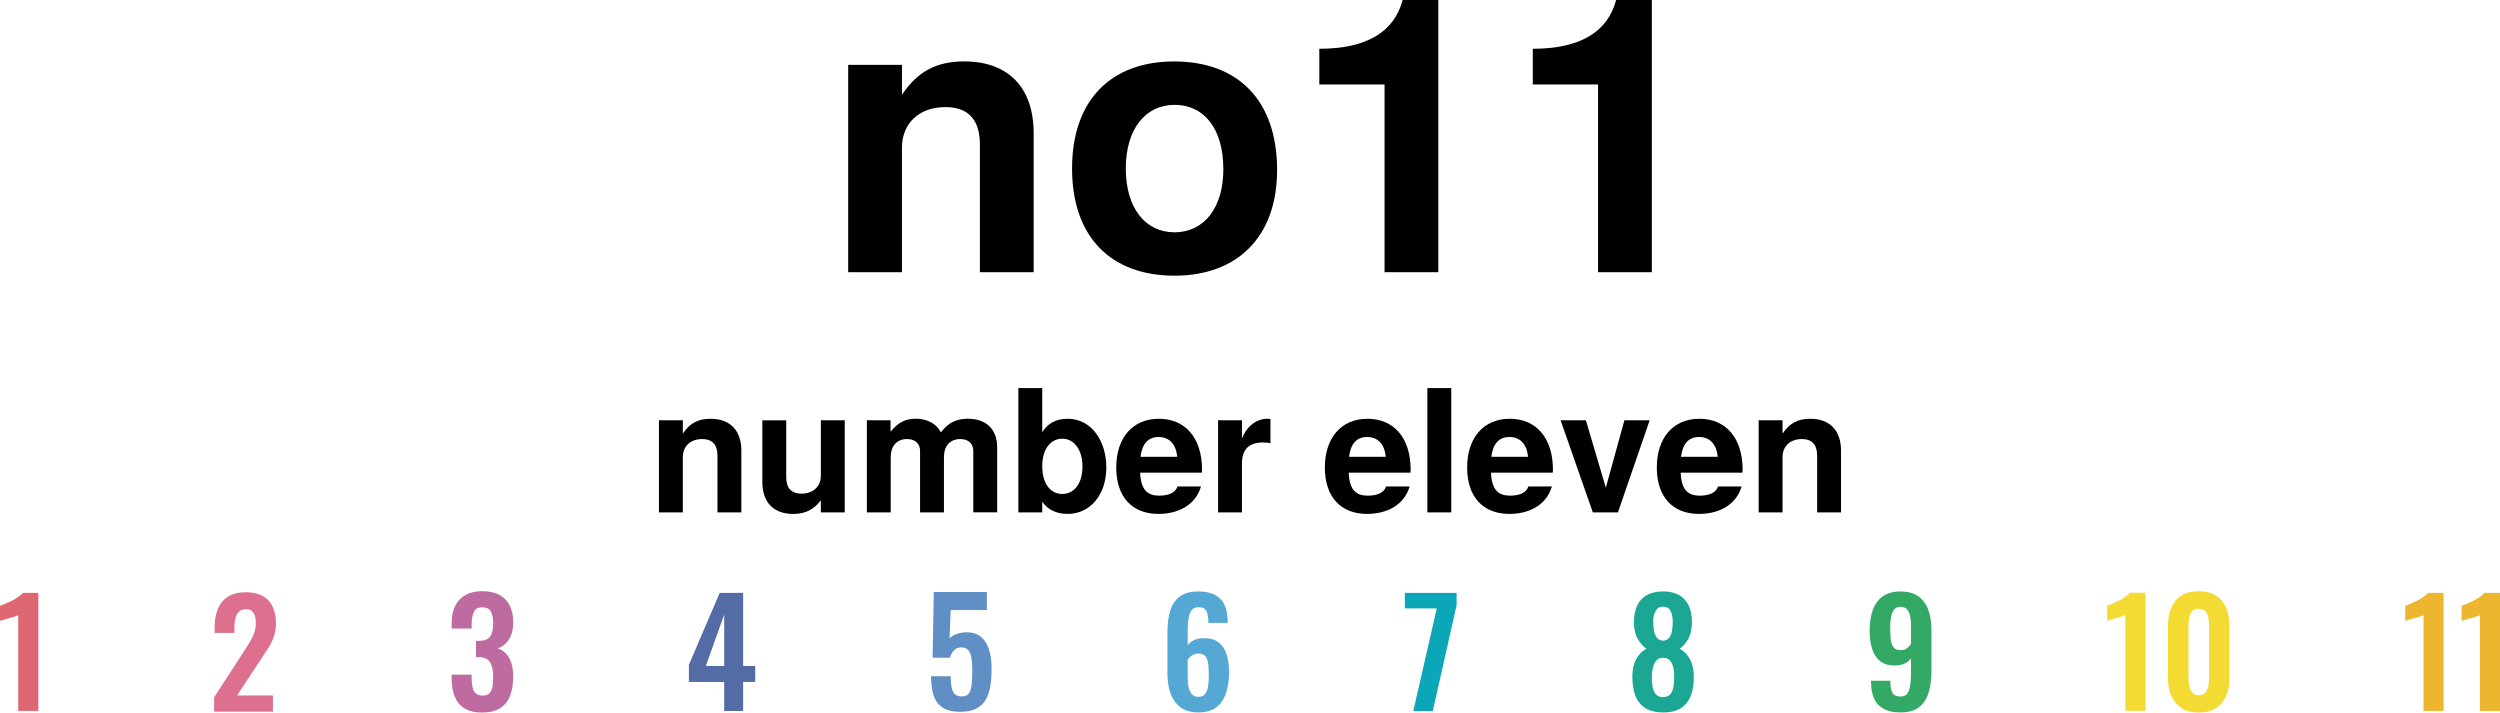 <svg xmlns="http://www.w3.org/2000/svg" id="_&#x30EC;&#x30A4;&#x30E4;&#x30FC;_2" viewBox="0 0 690 196.67"><defs><style>.cls-1{fill:#34a965;}.cls-2{fill:#1ca794;}.cls-3{fill:#dd6871;}.cls-4{fill:#dd708f;}.cls-5{fill:#536ca5;}.cls-6{fill:#ecb62f;}.cls-7{fill:#608fc5;}.cls-8{fill:#f3db33;}.cls-9{fill:#0ba6b8;}.cls-10{fill:#55a8d4;}.cls-11{fill:#be6ba1;}</style></defs><g id="_&#x30EC;&#x30A4;&#x30E4;&#x30FC;_1-2"><g><path d="M270.45,75.13V39.84c0-6.78-3.18-10.28-9.54-10.28-7.21,0-11.97,4.45-11.97,11.23v34.33h-14.84V17.91h14.84v8.26c4.24-6.36,9.43-9.22,17.17-9.22,12.19,0,19.18,7.21,19.18,19.82v38.36h-14.84Z"></path><path d="M324.18,76.09c-17.59,0-28.29-10.7-28.29-29.57s10.7-29.56,28.19-29.56,28.4,10.6,28.4,29.99c0,18.33-10.91,29.14-28.29,29.14Zm0-47.15c-8.05,0-13.46,6.67-13.46,17.59s5.41,17.59,13.46,17.59,13.46-6.67,13.46-17.38c0-11.23-5.3-17.8-13.46-17.8Z"></path><path d="M382.14,75.13V23.31h-18.01V13.46c12.93,0,20.66-4.56,23-13.46h9.85V75.13h-14.83Z"></path><path d="M441.06,75.13V23.31h-18.01V13.46c12.93,0,20.66-4.56,23-13.46h9.86V75.13h-14.84Z"></path></g><g><path d="M198.02,141.42v-15.67c0-3.01-1.41-4.57-4.24-4.57-3.2,0-5.32,1.98-5.32,4.99v15.25h-6.59v-25.42h6.59v3.67c1.88-2.82,4.19-4.09,7.63-4.09,5.41,0,8.52,3.2,8.52,8.8v17.04h-6.59Z"></path><path d="M226.55,141.42v-3.34c-1.88,2.49-4.19,3.77-7.62,3.77-5.41,0-8.52-3.2-8.52-8.8v-17.04h6.59v15.67c0,3.06,1.41,4.56,4.24,4.56,3.2,0,5.32-1.98,5.32-4.99v-15.25h6.59v25.42h-6.59Z"></path><path d="M268.63,141.42v-16.94c0-2.03-1.36-3.3-3.58-3.3-2.82,0-4.52,1.88-4.52,4.99v15.25h-6.59v-16.94c0-2.03-1.37-3.3-3.58-3.3-2.82,0-4.52,1.88-4.52,4.99v15.25h-6.59v-25.42h6.54v3.15c2.17-2.59,4.05-3.58,6.97-3.58,3.15,0,5.7,1.37,6.92,3.77,1.98-2.63,4.24-3.77,7.44-3.77,5.08,0,8.1,2.92,8.1,7.86v17.98h-6.59Z"></path><path d="M294.67,141.84c-3.2,0-5.41-1.18-7.01-3.34v2.92h-6.59v-34.31h6.59v12.19c1.6-2.54,3.86-3.72,7.01-3.72,6.68,0,10.68,6.26,10.68,13.46,0,7.67-4.61,12.8-10.68,12.8Zm-1.46-20.76c-3.29,0-5.55,2.92-5.55,7.53,0,4.85,2.21,7.72,5.55,7.72s5.55-2.96,5.55-7.58-2.31-7.67-5.55-7.67Z"></path><path d="M331.72,130.45h-17.04c.19,4.94,2.17,6.35,5.27,6.35,2.4,0,4.47-.71,5.04-2.54h6.49c-1.46,4.99-6.07,7.58-11.77,7.58-7.2,0-11.63-4.66-11.63-12.8s4.47-13.46,11.77-13.46,11.91,5.32,11.91,14.07l-.05,.8Zm-11.95-9.84c-2.92,0-4.57,1.93-4.99,5.46h10.12c-.33-3.63-2.31-5.46-5.13-5.46Z"></path><path d="M348.57,122.12c-3.86,0-5.79,1.93-5.79,5.79v13.51h-6.59v-25.42h6.59v4.99c1.41-3.44,4.05-5.41,7.06-5.41,.19,0,.42,0,.8,.05v6.68c-.89-.14-1.36-.19-2.07-.19Z"></path><path d="M389.29,130.45h-17.04c.19,4.94,2.17,6.35,5.27,6.35,2.4,0,4.47-.71,5.04-2.54h6.5c-1.46,4.99-6.07,7.58-11.77,7.58-7.2,0-11.63-4.66-11.63-12.8s4.47-13.46,11.77-13.46,11.91,5.32,11.91,14.07l-.05,.8Zm-11.96-9.84c-2.92,0-4.57,1.93-4.99,5.46h10.12c-.33-3.63-2.31-5.46-5.13-5.46Z"></path><path d="M393.96,141.42v-34.31h6.59v34.31h-6.59Z"></path><path d="M428.56,130.45h-17.04c.19,4.94,2.17,6.35,5.27,6.35,2.4,0,4.47-.71,5.04-2.54h6.5c-1.46,4.99-6.07,7.58-11.77,7.58-7.2,0-11.63-4.66-11.63-12.8s4.47-13.46,11.77-13.46,11.91,5.32,11.91,14.07l-.05,.8Zm-11.96-9.84c-2.92,0-4.57,1.93-4.99,5.46h10.12c-.33-3.63-2.31-5.46-5.13-5.46Z"></path><path d="M446.54,141.42h-6.92l-8.89-25.42h6.97l5.51,18.59,5.13-18.59h6.97l-8.76,25.42Z"></path><path d="M480.91,130.45h-17.04c.19,4.94,2.17,6.35,5.27,6.35,2.4,0,4.47-.71,5.04-2.54h6.5c-1.46,4.99-6.07,7.58-11.77,7.58-7.2,0-11.63-4.66-11.63-12.8s4.47-13.46,11.77-13.46,11.91,5.32,11.91,14.07l-.05,.8Zm-11.96-9.84c-2.92,0-4.57,1.93-4.99,5.46h10.12c-.33-3.63-2.31-5.46-5.13-5.46Z"></path><path d="M501.53,141.42v-15.67c0-3.01-1.41-4.57-4.23-4.57-3.2,0-5.32,1.98-5.32,4.99v15.25h-6.59v-25.42h6.59v3.67c1.88-2.82,4.19-4.09,7.62-4.09,5.41,0,8.52,3.2,8.52,8.8v17.04h-6.59Z"></path></g><g><path class="cls-3" d="M5.03,196.23v-26.43c-.16,.08-.48,.2-.95,.36s-.99,.32-1.55,.46c-.56,.15-1.08,.29-1.55,.42-.47,.13-.8,.24-.99,.32v-4.14c.38-.14,.85-.32,1.41-.57,.56-.24,1.16-.52,1.79-.82,.63-.31,1.22-.65,1.77-1.03s1-.77,1.35-1.17h4.27v32.59H5.03Z"></path><path class="cls-4" d="M59.09,196.41v-3.94l8.05-12.43c.59-.91,1.15-1.78,1.67-2.61s.95-1.7,1.29-2.6c.34-.9,.5-1.88,.5-2.96,0-1.2-.22-2.13-.64-2.77-.43-.64-1.1-.97-2.01-.97-.86,0-1.53,.24-2.01,.72-.48,.48-.81,1.11-.99,1.89-.17,.78-.26,1.64-.26,2.58v1.37h-5.47v-1.45c0-1.93,.29-3.63,.87-5.09,.58-1.46,1.49-2.61,2.76-3.44,1.26-.83,2.91-1.25,4.95-1.25,2.79,0,4.88,.75,6.28,2.25,1.39,1.5,2.09,3.6,2.09,6.28,0,1.34-.19,2.55-.56,3.64-.38,1.09-.87,2.13-1.49,3.12-.62,.99-1.29,2.01-2.01,3.06l-6.68,10.14h9.9v4.47h-16.21Z"></path><path class="cls-11" d="M133.15,196.67c-2.04,0-3.68-.38-4.93-1.15s-2.15-1.85-2.72-3.26-.84-3.05-.84-4.93v-1.13h5.51v.96c.03,1.02,.12,1.89,.28,2.61,.16,.72,.46,1.27,.91,1.65,.44,.38,1.05,.56,1.83,.56,.83,0,1.45-.2,1.87-.6,.42-.4,.7-.99,.84-1.77,.15-.78,.22-1.7,.22-2.78,0-1.66-.26-2.97-.78-3.92s-1.54-1.47-3.04-1.55h-.93v-4.47h.84c1.47-.03,2.49-.42,3.06-1.19,.56-.76,.84-1.99,.84-3.68,0-1.37-.21-2.44-.62-3.22-.42-.78-1.21-1.17-2.39-1.17s-1.93,.43-2.31,1.29c-.39,.86-.6,1.97-.62,3.34v1.21h-5.51v-1.57c0-1.85,.33-3.43,.99-4.73,.66-1.3,1.62-2.29,2.88-2.98,1.26-.69,2.79-1.03,4.59-1.03s3.41,.34,4.67,1.01,2.22,1.64,2.88,2.92,.99,2.84,.99,4.69-.4,3.51-1.21,4.75c-.8,1.24-1.84,2.04-3.1,2.41,.86,.27,1.61,.73,2.25,1.39s1.15,1.51,1.51,2.58c.36,1.06,.54,2.34,.54,3.84,0,1.96-.28,3.68-.82,5.17-.55,1.49-1.45,2.65-2.7,3.48-1.25,.83-2.9,1.25-4.97,1.25Z"></path><path class="cls-5" d="M199.88,196.23v-8.01h-9.74v-4.75l8.49-19.83h6.48v20.16h3.34v4.42h-3.34v8.01h-5.23Zm-5.07-12.43h5.07v-14.16l-5.07,14.16Z"></path><path class="cls-7" d="M265.17,196.47c-2.17,0-3.86-.4-5.05-1.21-1.19-.8-2.02-1.94-2.47-3.42-.46-1.48-.68-3.21-.68-5.19h5.43c0,1.1,.07,2.07,.22,2.92s.44,1.5,.89,1.97c.44,.47,1.09,.69,1.95,.66,.94,0,1.6-.3,1.99-.9,.39-.6,.64-1.45,.74-2.54,.11-1.08,.16-2.35,.16-3.8,0-1.26-.07-2.36-.22-3.3-.15-.94-.44-1.67-.87-2.19-.43-.52-1.1-.79-2.01-.79-.78,0-1.42,.26-1.93,.79-.51,.52-.89,1.21-1.13,2.07h-4.79l.32-18.15h14.65v4.99h-9.98l-.32,7.84c.4-.48,.99-.87,1.75-1.17,.77-.29,1.62-.47,2.55-.52,1.72-.08,3.11,.28,4.18,1.08,1.07,.81,1.86,1.97,2.37,3.5,.51,1.53,.76,3.35,.76,5.47,0,1.72-.11,3.3-.34,4.75-.23,1.45-.65,2.7-1.27,3.76-.62,1.06-1.48,1.89-2.6,2.48s-2.55,.88-4.33,.88Z"></path><path class="cls-10" d="M330.74,196.63c-2.01,0-3.65-.47-4.91-1.41s-2.18-2.22-2.76-3.84c-.58-1.62-.86-3.44-.86-5.45v-11.43c0-2.12,.24-4.03,.72-5.73,.48-1.7,1.34-3.05,2.57-4.04,1.23-.99,2.96-1.49,5.19-1.49,1.9,0,3.45,.32,4.65,.95,1.19,.63,2.07,1.55,2.64,2.76s.84,2.7,.84,4.47c0,.08,0,.17,.02,.26s.02,.18,.02,.26h-5.35c0-1.45-.17-2.54-.52-3.26-.35-.72-1.1-1.09-2.25-1.09-.7,0-1.26,.21-1.69,.64-.43,.43-.74,1.13-.95,2.11-.2,.98-.3,2.29-.3,3.92v3.9c.37-.62,.95-1.1,1.71-1.47,.77-.36,1.66-.54,2.68-.54,1.77-.03,3.16,.36,4.18,1.17,1.02,.81,1.75,1.92,2.19,3.34,.44,1.42,.66,3.04,.66,4.87,0,2.12-.27,4.02-.81,5.69s-1.42,3-2.65,3.96c-1.24,.97-2.91,1.45-5.03,1.45Zm.04-4.3c.78,0,1.37-.24,1.77-.72,.4-.48,.68-1.15,.84-2.01,.16-.86,.24-1.86,.24-3.02s-.05-2.23-.14-3.16c-.09-.93-.34-1.66-.74-2.21s-1.07-.83-2.01-.83c-.46,0-.88,.09-1.27,.26s-.72,.4-1.01,.66-.5,.54-.66,.81v5.11c0,.91,.09,1.76,.26,2.53s.48,1.4,.93,1.87c.44,.47,1.04,.71,1.79,.71Z"></path><path class="cls-9" d="M390.07,196.23l6.48-28.32h-8.81v-4.27h14.28v3.42l-6.56,29.17h-5.39Z"></path><path class="cls-2" d="M459.01,196.63c-2.06,0-3.73-.42-4.99-1.25-1.26-.83-2.16-1.99-2.7-3.48s-.8-3.21-.8-5.17c0-.94,.09-1.8,.26-2.59,.17-.79,.43-1.51,.76-2.15,.33-.64,.74-1.21,1.23-1.71,.48-.5,1.03-.91,1.65-1.23-.97-.67-1.78-1.59-2.44-2.76-.66-1.17-1-2.65-1.03-4.44,0-1.77,.29-3.31,.86-4.61s1.47-2.29,2.68-2.98c1.21-.68,2.71-1.03,4.51-1.03s3.33,.35,4.51,1.05c1.18,.7,2.06,1.69,2.63,2.98,.58,1.29,.85,2.82,.83,4.59-.03,1.82-.36,3.31-.99,4.47-.63,1.15-1.43,2.06-2.39,2.74,.62,.32,1.17,.73,1.65,1.23,.48,.5,.89,1.07,1.23,1.71,.34,.64,.59,1.36,.76,2.15,.17,.79,.26,1.65,.26,2.59,.03,1.96-.24,3.68-.79,5.17s-1.45,2.65-2.69,3.48c-1.25,.83-2.92,1.25-5.01,1.25Zm0-4.23c.89,0,1.55-.27,1.99-.8s.73-1.21,.87-2.03c.13-.82,.2-1.66,.2-2.51,.03-.91-.04-1.79-.2-2.63-.16-.84-.46-1.54-.91-2.07-.44-.53-1.09-.8-1.95-.8s-1.47,.27-1.91,.8c-.44,.54-.75,1.22-.93,2.05-.17,.83-.26,1.72-.26,2.66,0,.86,.07,1.7,.22,2.53,.15,.83,.45,1.51,.91,2.03,.45,.52,1.11,.78,1.97,.78Zm0-15.57c.67-.03,1.2-.26,1.59-.7,.39-.44,.67-1.05,.83-1.83,.16-.78,.24-1.66,.24-2.66,0-1.23-.2-2.24-.6-3.02-.4-.78-1.08-1.17-2.05-1.17s-1.63,.39-2.07,1.17c-.45,.78-.66,1.77-.66,2.98,0,.99,.09,1.88,.26,2.68,.17,.79,.46,1.41,.87,1.85,.4,.44,.94,.68,1.61,.7Z"></path><path class="cls-1" d="M524.54,196.63c-1.88,0-3.42-.32-4.63-.97s-2.09-1.58-2.65-2.82-.85-2.74-.85-4.51v-.44h5.31c0,1.45,.18,2.53,.54,3.26s1.14,1.09,2.31,1.09c.72,0,1.29-.22,1.69-.64,.4-.43,.7-1.14,.89-2.13s.28-2.29,.28-3.9v-3.9c-.38,.62-.94,1.1-1.69,1.45-.75,.35-1.65,.54-2.7,.56-1.74,.03-3.13-.38-4.16-1.23-1.03-.84-1.77-1.99-2.21-3.44-.44-1.45-.66-3.08-.66-4.91,0-2.15,.28-4.03,.85-5.65,.56-1.62,1.47-2.9,2.73-3.82,1.26-.93,2.91-1.39,4.95-1.39s3.65,.45,4.91,1.35c1.26,.9,2.18,2.14,2.76,3.72,.58,1.58,.87,3.39,.87,5.43v11.55c0,2.12-.25,4.04-.75,5.75-.5,1.72-1.35,3.08-2.58,4.08-1.22,1-2.96,1.51-5.21,1.51Zm.04-17.18c.75,0,1.35-.19,1.79-.56,.44-.38,.8-.78,1.07-1.21v-5.07c0-.94-.08-1.79-.24-2.56-.16-.76-.45-1.38-.86-1.85s-1.01-.71-1.79-.71-1.34,.24-1.75,.72-.7,1.15-.86,2.01c-.16,.86-.24,1.87-.24,3.02s.05,2.2,.14,3.14c.09,.94,.34,1.69,.74,2.23,.4,.55,1.07,.83,2.01,.83Z"></path><g><path class="cls-8" d="M586.61,196.19v-26.43c-.16,.08-.48,.2-.95,.36-.47,.16-.98,.32-1.55,.46-.56,.15-1.08,.29-1.55,.42-.47,.13-.8,.24-.99,.32v-4.14c.38-.14,.84-.32,1.41-.57,.56-.24,1.16-.52,1.79-.82s1.22-.65,1.77-1.03,1-.77,1.35-1.17h4.27v32.59h-5.55Z"></path><path class="cls-8" d="M606.85,196.67c-1.91,0-3.48-.4-4.73-1.21-1.25-.8-2.19-1.92-2.82-3.34-.63-1.42-.95-3.06-.95-4.91v-14.44c0-1.91,.3-3.58,.91-5.01s1.53-2.56,2.77-3.36c1.25-.81,2.85-1.21,4.81-1.21s3.56,.4,4.81,1.21c1.25,.8,2.17,1.93,2.78,3.36s.9,3.1,.9,5.01v14.44c0,1.85-.31,3.49-.94,4.91-.63,1.42-1.57,2.54-2.82,3.34-1.25,.81-2.82,1.21-4.73,1.21Zm0-4.79c.83,0,1.45-.26,1.85-.76,.4-.51,.67-1.13,.81-1.85,.13-.72,.2-1.44,.2-2.13v-14.28c0-.75-.06-1.49-.18-2.23-.12-.74-.38-1.36-.78-1.87-.4-.51-1.03-.76-1.89-.76s-1.49,.26-1.89,.76c-.4,.51-.66,1.14-.78,1.87-.12,.74-.18,1.48-.18,2.23v14.28c0,.7,.07,1.41,.22,2.13,.15,.72,.42,1.34,.83,1.85,.4,.51,1,.76,1.81,.76Z"></path></g><g><path class="cls-6" d="M668.88,196.23v-26.43c-.16,.08-.48,.2-.95,.36-.47,.16-.98,.32-1.55,.46-.56,.15-1.08,.29-1.55,.42-.47,.13-.8,.24-.99,.32v-4.14c.38-.14,.84-.32,1.41-.57,.56-.24,1.16-.52,1.79-.82s1.22-.65,1.77-1.03,1-.77,1.35-1.17h4.27v32.59h-5.55Z"></path><path class="cls-6" d="M684.45,196.23v-26.43c-.16,.08-.48,.2-.95,.36s-.99,.32-1.55,.46c-.56,.15-1.08,.29-1.55,.42-.47,.13-.8,.24-.99,.32v-4.14c.38-.14,.84-.32,1.41-.57,.56-.24,1.16-.52,1.79-.82,.63-.31,1.22-.65,1.77-1.03s1-.77,1.35-1.17h4.27v32.59h-5.55Z"></path></g></g></g></svg>